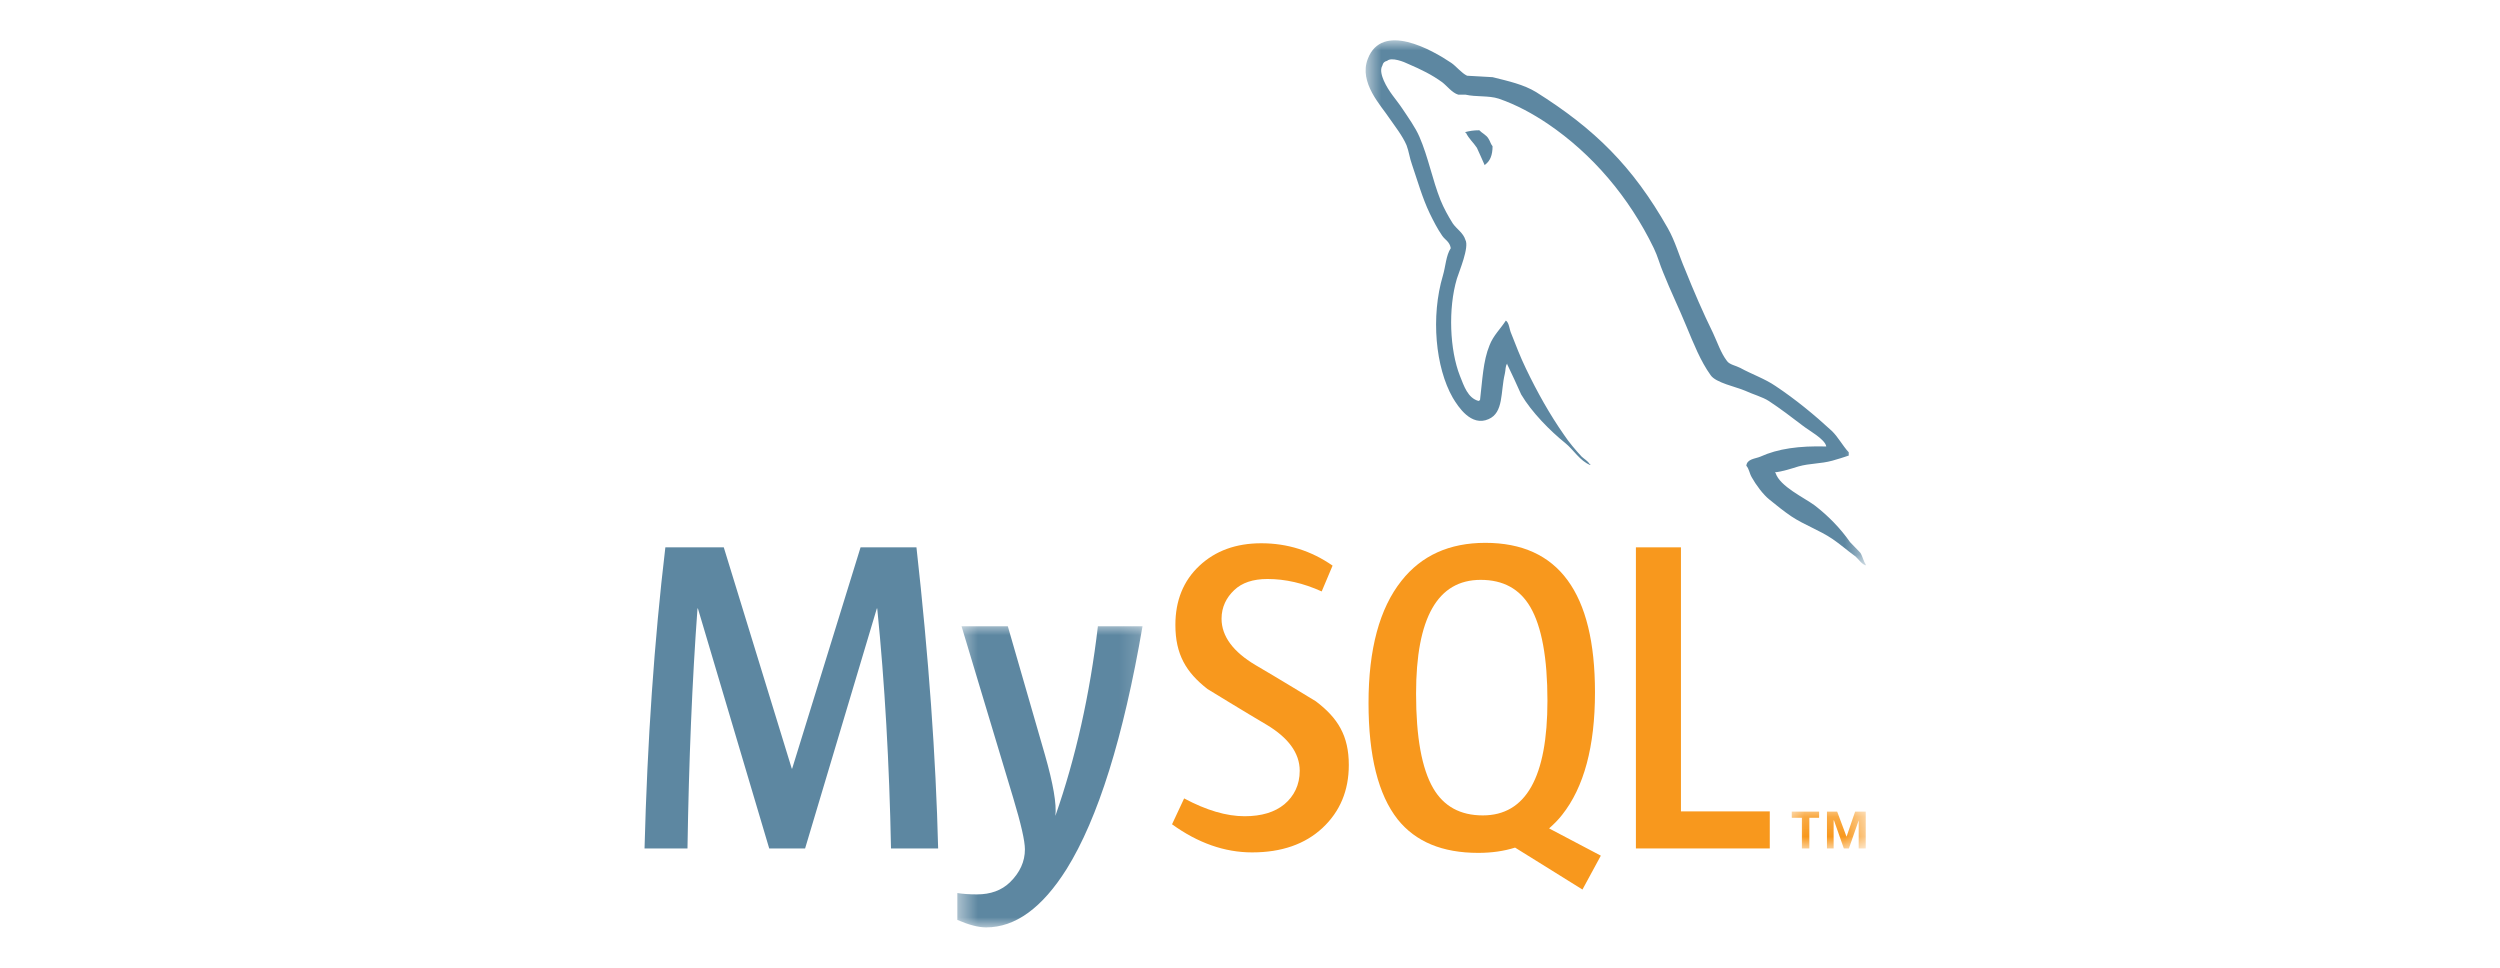 <svg width="124" height="48" viewBox="0 0 124 48" fill="none" xmlns="http://www.w3.org/2000/svg">
<path d="M46.532 42.083H44.194C44.111 37.864 43.884 33.897 43.511 30.179H43.491L39.933 42.083H38.153L34.616 30.179H34.596C34.333 33.749 34.168 37.716 34.099 42.083H31.969C32.107 36.773 32.45 31.794 33.002 27.148H35.899L39.271 38.121H39.292L42.684 27.148H45.456C46.063 32.589 46.42 37.569 46.532 42.083Z" fill="#5D87A1"/>
<mask id="mask0_2009_15759" style="mask-type:luminance" maskUnits="userSpaceOnUse" x="47" y="30" width="10" height="16">
<path d="M47.469 30.92H56.841V46H47.469V30.92Z" fill="white"/>
</mask>
<g mask="url(#mask0_2009_15759)">
<path d="M56.669 31.064C55.718 36.587 54.463 40.601 52.904 43.105C51.69 45.035 50.361 45.999 48.912 45.999C48.526 45.999 48.05 45.874 47.484 45.628V44.295C47.76 44.339 48.086 44.362 48.457 44.362C49.133 44.362 49.678 44.163 50.092 43.764C50.588 43.279 50.836 42.732 50.836 42.126C50.836 41.714 50.643 40.866 50.257 39.583L47.693 31.064H49.988L51.828 37.435C52.242 38.882 52.414 39.893 52.347 40.468C53.353 37.591 54.056 34.457 54.456 31.064" fill="#5D87A1"/>
</g>
<path d="M87.781 42.083H81.141V27.148H83.375V40.245H87.781" fill="#F8981D"/>
<path fill-rule="evenodd" clip-rule="evenodd" d="M71.085 39.093C70.52 38.12 70.237 36.558 70.237 34.404C70.237 30.642 71.306 28.761 73.444 28.761C74.56 28.761 75.381 29.211 75.905 30.11C76.47 31.085 76.753 32.633 76.753 34.757C76.753 38.548 75.684 40.444 73.547 40.444C72.43 40.444 71.609 39.995 71.085 39.093ZM79.401 42.441L76.835 41.089C77.063 40.887 77.281 40.672 77.477 40.422C78.567 39.051 79.111 37.022 79.111 34.337C79.111 29.396 77.298 26.925 73.672 26.925C71.892 26.925 70.506 27.551 69.514 28.806C68.424 30.178 67.879 32.198 67.879 34.868C67.879 37.494 68.361 39.42 69.326 40.643C70.209 41.749 71.54 42.303 73.32 42.303C73.984 42.303 74.594 42.216 75.148 42.041L78.49 44.121" fill="#F8981D"/>
<path d="M66.901 37.943C66.901 39.21 66.467 40.249 65.6 41.062C64.731 41.873 63.565 42.279 62.105 42.279C60.739 42.279 59.416 41.811 58.133 40.885L58.733 39.601C59.837 40.192 60.835 40.485 61.732 40.485C62.573 40.485 63.23 40.285 63.708 39.89C64.182 39.491 64.466 38.935 64.466 38.231C64.466 37.343 63.889 36.586 62.828 35.95C61.847 35.375 59.892 34.176 59.892 34.176C58.83 33.348 58.299 32.459 58.299 30.996C58.299 29.787 58.695 28.809 59.487 28.065C60.28 27.32 61.305 26.946 62.559 26.946C63.855 26.946 65.034 27.317 66.096 28.055L65.556 29.335C64.648 28.924 63.753 28.718 62.868 28.718C62.153 28.718 61.601 28.901 61.215 29.272C60.828 29.638 60.589 30.111 60.589 30.686C60.589 31.57 61.18 32.338 62.27 32.986C63.263 33.562 65.268 34.786 65.268 34.786C66.358 35.611 66.901 36.491 66.901 37.943Z" fill="#F8981D"/>
<mask id="mask1_2009_15759" style="mask-type:luminance" maskUnits="userSpaceOnUse" x="67" y="2" width="26" height="27">
<path d="M67.656 2H92.54V28.22H67.656V2Z" fill="white"/>
</mask>
<g mask="url(#mask1_2009_15759)">
<path fill-rule="evenodd" clip-rule="evenodd" d="M90.583 22.145C89.233 22.109 88.188 22.253 87.311 22.651C87.057 22.758 86.653 22.758 86.618 23.102C86.754 23.246 86.77 23.48 86.89 23.68C87.091 24.04 87.444 24.526 87.765 24.781C88.12 25.069 88.474 25.356 88.847 25.609C89.503 26.045 90.246 26.296 90.886 26.73C91.259 26.981 91.628 27.307 92.001 27.578C92.186 27.723 92.304 27.957 92.54 28.046V27.992C92.422 27.829 92.388 27.595 92.271 27.414C92.102 27.235 91.933 27.07 91.764 26.891C91.274 26.188 90.666 25.575 90.01 25.069C89.469 24.671 88.288 24.13 88.07 23.465C88.07 23.465 88.053 23.445 88.036 23.427C88.406 23.391 88.847 23.246 89.2 23.136C89.773 22.975 90.296 23.011 90.886 22.849C91.156 22.776 91.427 22.686 91.698 22.597V22.433C91.393 22.109 91.174 21.675 90.853 21.369C89.995 20.576 89.048 19.8 88.07 19.149C87.546 18.788 86.871 18.554 86.314 18.247C86.112 18.139 85.776 18.084 85.657 17.904C85.353 17.506 85.184 16.983 84.965 16.515C84.476 15.522 84.003 14.423 83.582 13.373C83.278 12.67 83.092 11.968 82.722 11.317C80.983 8.249 79.094 6.392 76.192 4.568C75.567 4.188 74.825 4.026 74.034 3.828C73.611 3.809 73.189 3.774 72.768 3.756C72.497 3.63 72.227 3.286 71.99 3.123C71.029 2.474 68.55 1.068 67.841 2.925C67.386 4.099 68.515 5.253 68.904 5.85C69.191 6.264 69.563 6.734 69.764 7.202C69.882 7.509 69.916 7.835 70.034 8.159C70.303 8.952 70.557 9.838 70.912 10.578C71.096 10.957 71.299 11.355 71.535 11.695C71.671 11.896 71.906 11.984 71.958 12.31C71.721 12.67 71.703 13.212 71.569 13.664C70.961 15.703 71.198 18.229 72.058 19.728C72.327 20.178 72.969 21.171 73.829 20.791C74.59 20.467 74.421 19.439 74.64 18.536C74.69 18.318 74.656 18.175 74.757 18.03V18.068C74.994 18.572 75.23 19.057 75.45 19.565C75.972 20.448 76.883 21.369 77.644 21.982C78.047 22.308 78.368 22.866 78.875 23.065V23.011H78.841C78.739 22.849 78.587 22.776 78.452 22.651C78.149 22.326 77.813 21.928 77.575 21.568C76.867 20.558 76.241 19.439 75.687 18.283C75.415 17.723 75.18 17.11 74.96 16.55C74.859 16.334 74.859 16.009 74.69 15.9C74.436 16.298 74.066 16.642 73.881 17.127C73.56 17.904 73.527 18.86 73.408 19.853C73.341 19.872 73.374 19.853 73.341 19.889C72.801 19.744 72.615 19.149 72.413 18.645C71.906 17.363 71.821 15.306 72.261 13.825C72.379 13.447 72.886 12.257 72.683 11.896C72.58 11.551 72.244 11.355 72.058 11.082C71.84 10.739 71.602 10.306 71.451 9.928C71.047 8.918 70.843 7.797 70.405 6.788C70.203 6.318 69.849 5.83 69.563 5.398C69.24 4.911 68.887 4.568 68.633 3.991C68.55 3.792 68.432 3.467 68.566 3.251C68.6 3.107 68.667 3.053 68.802 3.017C69.021 2.818 69.646 3.069 69.864 3.178C70.489 3.447 71.013 3.702 71.535 4.08C71.771 4.261 72.024 4.604 72.327 4.694H72.683C73.222 4.819 73.829 4.729 74.336 4.893C75.23 5.199 76.04 5.651 76.765 6.137C78.975 7.636 80.798 9.766 82.029 12.31C82.231 12.724 82.316 13.103 82.502 13.536C82.855 14.423 83.295 15.325 83.648 16.19C84.003 17.038 84.341 17.904 84.848 18.609C85.1 18.987 86.112 19.185 86.569 19.384C86.905 19.545 87.429 19.69 87.733 19.889C88.306 20.267 88.879 20.701 89.42 21.116C89.689 21.333 90.532 21.784 90.583 22.145Z" fill="#5D87A1"/>
</g>
<path fill-rule="evenodd" clip-rule="evenodd" d="M73.373 6.461C73.085 6.461 72.884 6.497 72.68 6.551V6.587H72.713C72.85 6.875 73.085 7.075 73.253 7.329C73.389 7.616 73.508 7.904 73.641 8.193C73.658 8.175 73.675 8.157 73.675 8.157C73.913 7.978 74.031 7.688 74.031 7.255C73.929 7.128 73.913 7.002 73.827 6.875C73.727 6.696 73.508 6.606 73.373 6.461Z" fill="#5D87A1"/>
<mask id="mask2_2009_15759" style="mask-type:luminance" maskUnits="userSpaceOnUse" x="88" y="40" width="5" height="3">
<path d="M88.562 40.175H92.539V42.103H88.562V40.175Z" fill="white"/>
</mask>
<g mask="url(#mask2_2009_15759)">
<path d="M89.374 42.084H89.744V40.564H90.228V40.254H88.871V40.564H89.374V42.084ZM92.191 42.084H92.541V40.254H92.015L91.589 41.501L91.123 40.254H90.617V42.084H90.948V40.692H90.966L91.454 42.084H91.706L92.191 40.692" fill="#F8981D"/>
</g>
</svg>
